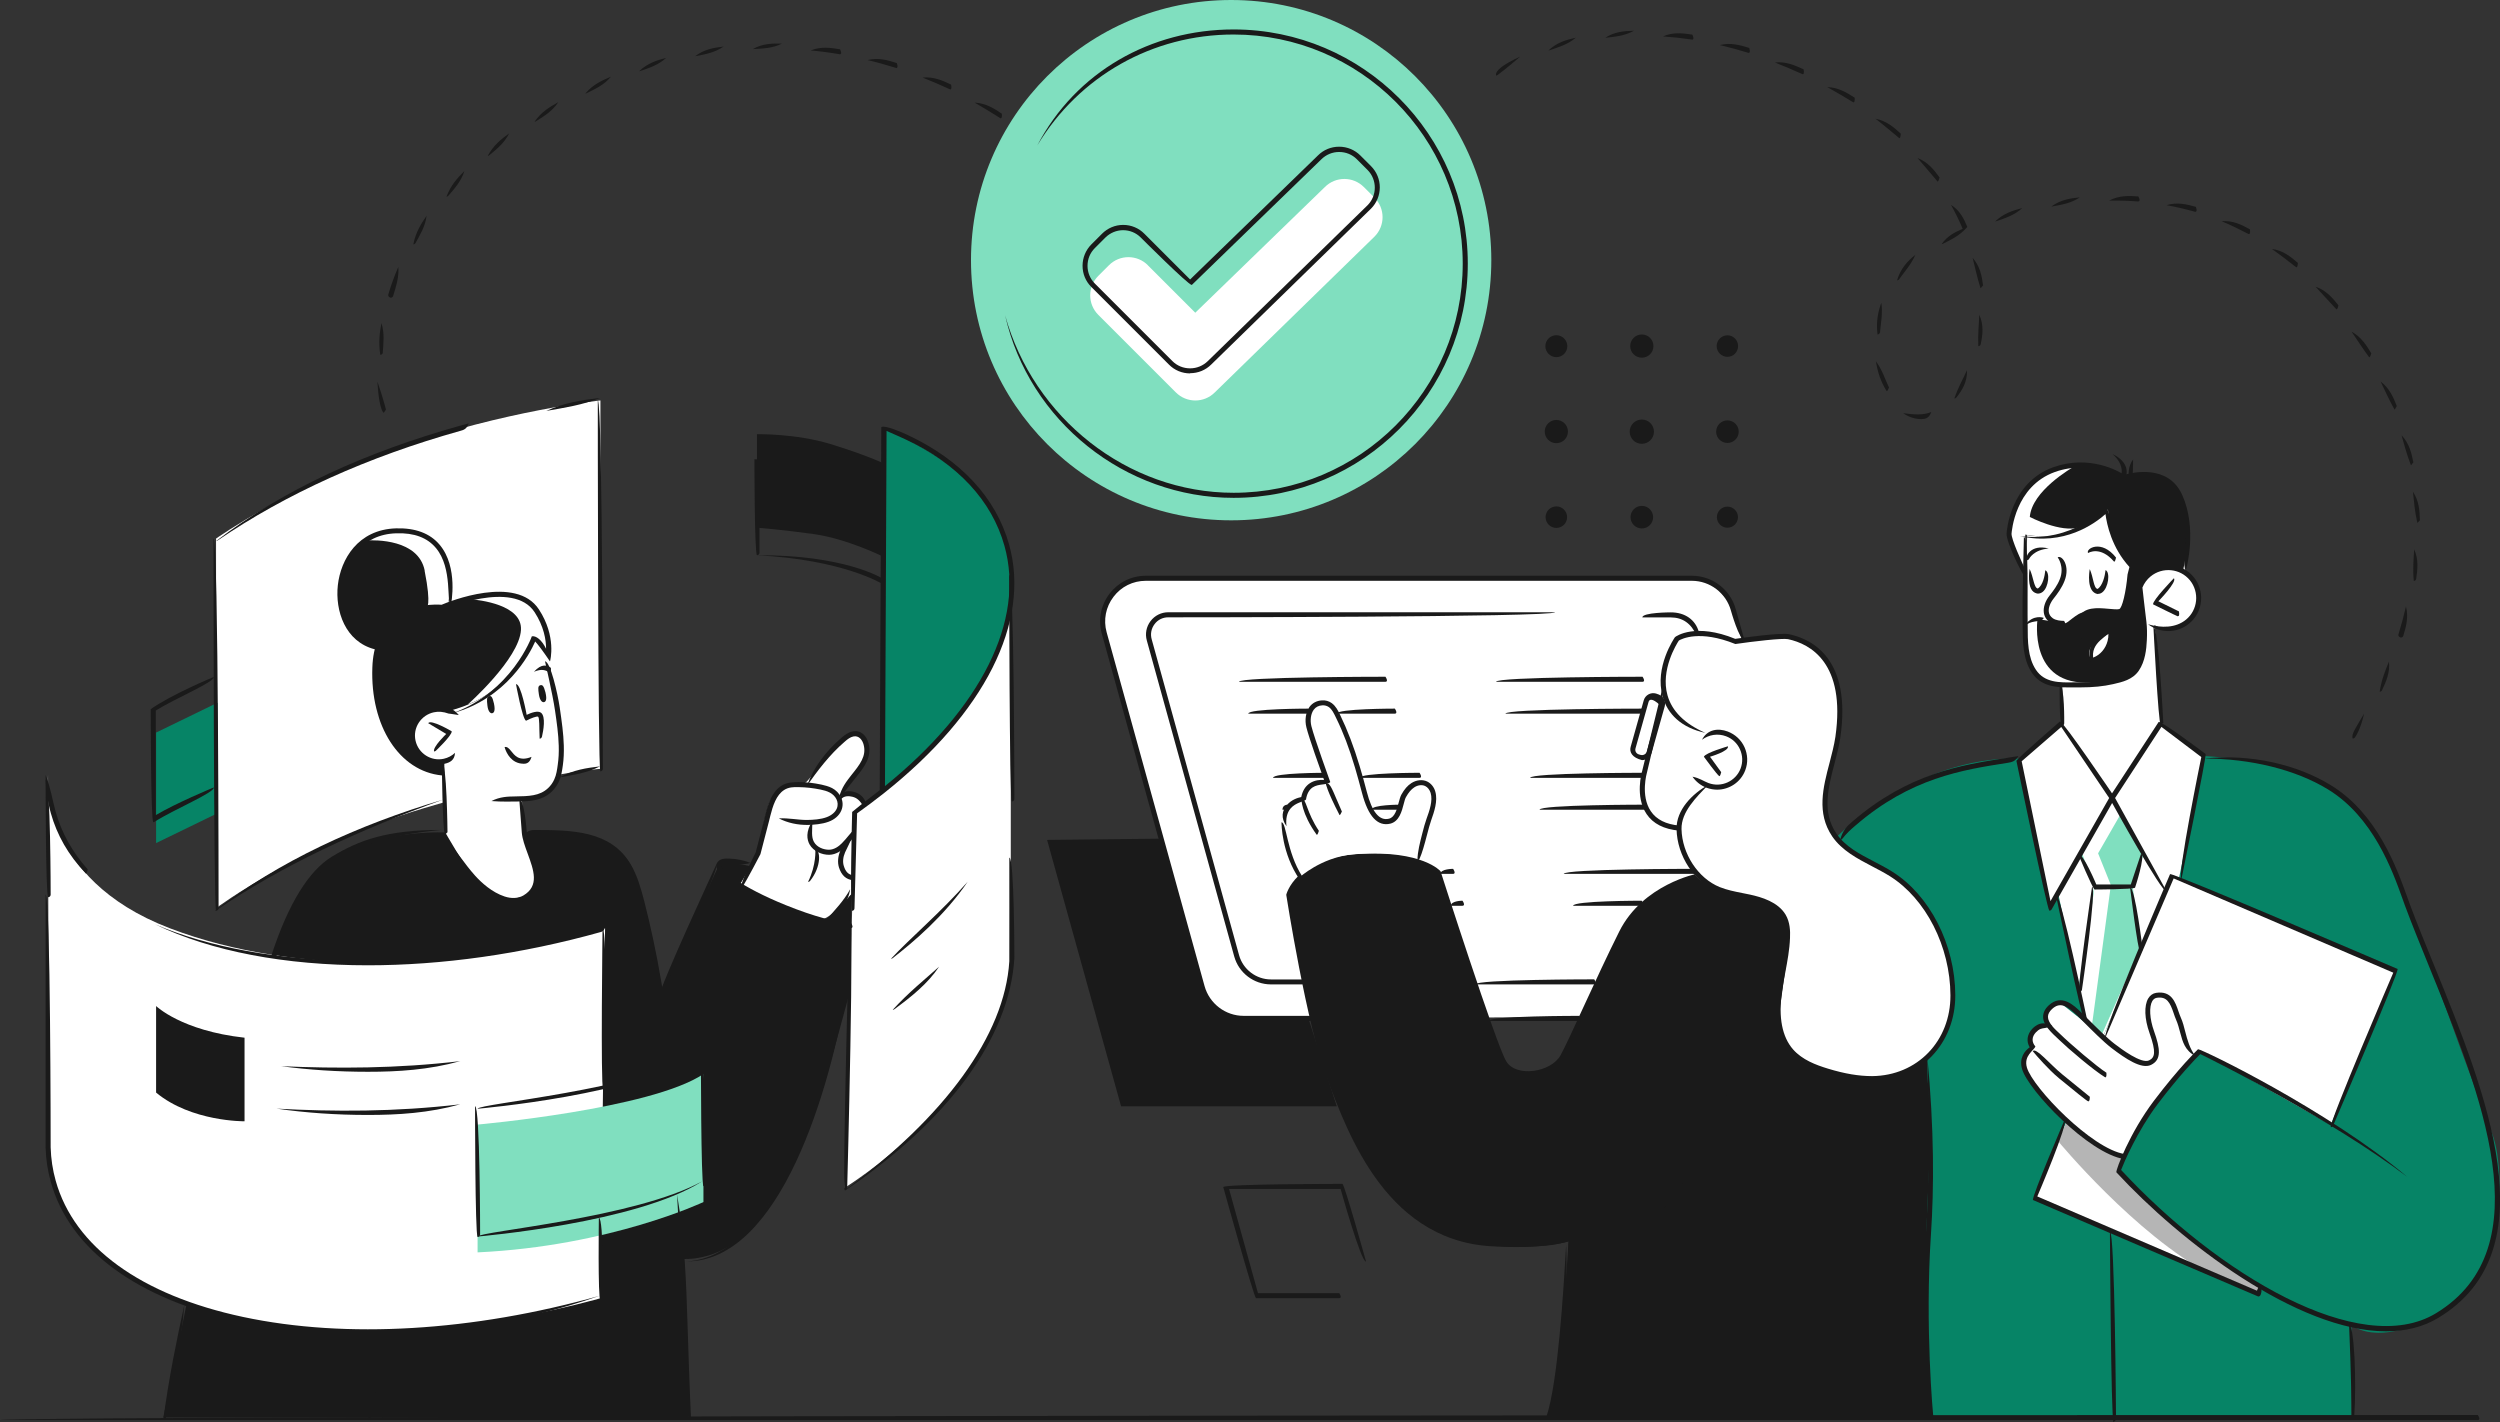 <?xml version="1.0" encoding="UTF-8"?>
<svg xmlns="http://www.w3.org/2000/svg" id="Layer_2" data-name="Layer 2" viewBox="0 0 236.87 134.76">
  <rect x="0" y="0" width="236.87" height="134.76" fill="#333333" stroke="none"/>
  <defs>
    <style>
      .cls-1 {
        fill: #b5b5b5;
      }

      .cls-2 {
        fill: #80dfbf;
      }

      .cls-3 {
        fill: #fff;
      }

      .cls-4 {
        fill: #068466;
      }

      .cls-5 {
        fill: #1a1a1a;
      }
    </style>
  </defs>
  <g id="_Layer_" data-name="&amp;lt;Layer&amp;gt;">
    <g>
      <path class="cls-3" d="M207.27,51.38s-.74,2.69.1,3.13c0,0,1.05,1.23.96,2.05-.09.82-.11,1.95-1.05,2.33-.95.38-2,1-3.16.33l.27,2.26.49,7.15,4.56,3.47-2.13,11.38-2.56,9.59s-3.33,4.35-3.47,4.51c-.14.15-3.78,2.08-3.78,2.08,0,0-6.57-7.39-6.84-7.82-.27-.42-2.16-5.93-2.16-6.12s2.8-13.68,2.8-13.68l3.17-2.73s.82-.54.93-1.17c.11-.62,0-3.26,0-3.26,0,0-1.63.09-2.59-1.09-.97-1.18-.95-4.53-.95-4.53l.21-8.59,3.05-.03,2.16-.72,1.69-1.06.5-.43,1.34-.81,3.72.81,2.77,2.94Z"></path>
      <g>
        <path class="cls-5" d="M195.57,64.9s5.58.26,6.79-1.12c1.21-1.38.87-4.74.66-5.61-.2-.87-.24-2.66-.24-2.66,0,0,1.46-2.76,4.07-1.53,0,0,.77-2.93.2-5.38-.57-2.45-2.33-4.33-5.64-3.27-.24-.1-2.34-1.39-5.22-1.19-2.88.2-5.86,3.55-5.84,6.57,0,0,1.44,3.6,1.42,3.51-.02-.09.11-3.56.11-3.56,0,0,1.82.43,3.68-.1,1.86-.53,4.16-2.35,4.16-2.35,0,0,.24,3.9,2.33,5.45,0,0-.23.72-.25.87-.02.15-.14,3.13-.85,3.38-.71.24-3.02-.31-4,.27-.97.58-1.12,1.07-1.79.89-.67-.18-1.29-.32-2.02-.38-.73-.06-1.3.41-1.3.41,0,0-.56,6.11,3.7,5.83Z"></path>
        <path class="cls-4" d="M173.98,79.34s7.44-7.69,17.31-7.47l2.88,14.18.83-1.46,2.48,11.9,1.76,1.76,6.58-15.33.64.27,2.37-11.56s5.77.26,9.88,1.94c4.11,1.67,6.87,4.65,9.98,13.46,3.11,8.8,6.36,17.55,7.5,20.57,1.14,3.02,1.33,13.34-4.88,16.79-6.22,3.45-8.51,1.12-8.51,1.12v8.81h-39.86l-8.97-54.97Z"></path>
        <path class="cls-3" d="M20.47,51.03v35.02s7.93-5.96,19.68-9.47c11.74-3.51,16.74-3.73,16.74-3.73v-34.91s-9.02.95-19.16,4.5c-10.14,3.54-17.26,8.59-17.26,8.59Z"></path>
        <path class="cls-5" d="M80.63,87.68s-7.97-.87-12.6-5.54l-5.46,11.78s-1.63-7.69-2.05-9.55c-.42-1.87-.48-5.56-10.63-5.5h-8.01s-9.55-.36-12.81,5.01c-3.25,5.37-3.39,8.09-3.39,8.09l-7.99,31.53-2.22,10.81h49.76l-.54-15.03s4.07.39,7.11-3.72c3.03-4.11,5.09-9.04,5.97-11.82.87-2.77,2.77-9.83,2.77-9.83l.09-6.24Z"></path>
        <polygon class="cls-3" points="165.03 60.64 164 57.19 162.36 55.36 160.74 54.82 108.1 54.82 106.68 55.25 104.94 56.99 104.39 58.6 104.81 60.64 113.83 93.24 114.51 94.77 115.66 95.86 116.91 96.49 149.77 96.37 170.77 84.04 165.03 60.64"></polygon>
        <path class="cls-3" d="M160.74,59.83l-.96-1.17-1.32-.4h-47.95s-1.24.65-1.24.65l-.46,1.42,8.53,30.74.87,1.16,1.72.81h32.06s16.6-12.3,16.6-12.44-7.86-20.77-7.86-20.77Z"></path>
        <path class="cls-5" d="M160.8,82.78s-5.14,1-7.38,5.48c-2.24,4.48-4.68,10.12-5.56,11.72-.88,1.61-4.2,2.15-5.15.57-.96-1.58-6.22-18-6.22-18,0,0-1.7-2-7.75-1.64-6.06.36-6.87,3.87-6.87,3.87,0,0,1.94,12.49,3.89,17.49,1.95,5,5.66,15.87,16.5,15.84,0,0,4.65.22,6.36-.54,0,0-.86,14.14-1.86,16.73h36.19s-.46-12.55-.44-16.36c.02-3.81.59-10.38.23-14.33-.35-3.94,0-7.14,0-7.14l-15.54-15.3-6.39,1.59Z"></path>
        <g>
          <path class="cls-5" d="M147.46,33.84c.58,0,1.04-.47,1.04-1.04s-.47-1.04-1.04-1.04-1.04.47-1.04,1.04.47,1.04,1.04,1.04Z"></path>
          <path class="cls-5" d="M155.56,33.89c.61,0,1.1-.49,1.1-1.1s-.49-1.1-1.1-1.1-1.1.49-1.1,1.1.49,1.1,1.1,1.1Z"></path>
          <path class="cls-5" d="M163.67,33.81c.56,0,1.01-.45,1.01-1.02s-.45-1.02-1.01-1.02-1.02.46-1.02,1.02.46,1.02,1.02,1.02Z"></path>
          <path class="cls-5" d="M147.46,41.99c.61,0,1.1-.49,1.1-1.1s-.49-1.1-1.1-1.1-1.1.49-1.1,1.1.49,1.1,1.1,1.1Z"></path>
          <path class="cls-5" d="M155.56,42.05c.64,0,1.15-.52,1.15-1.15s-.51-1.15-1.15-1.15-1.15.51-1.15,1.15.51,1.15,1.15,1.15Z"></path>
          <path class="cls-5" d="M163.67,41.97c.59,0,1.07-.48,1.07-1.07s-.48-1.07-1.07-1.07-1.07.48-1.07,1.07.48,1.07,1.07,1.07Z"></path>
          <circle class="cls-5" cx="147.46" cy="49" r="1.02"></circle>
          <circle class="cls-5" cx="155.56" cy="49" r="1.07"></circle>
          <path class="cls-5" d="M163.67,50c.55,0,1-.45,1-1s-.45-1-1-1-1,.45-1,1,.45,1,1,1Z"></path>
        </g>
        <path class="cls-3" d="M134.35,81.13l1.17-3.88s.95-2.56-.38-2.99c-1.33-.43-2.13,1.06-2.38,1.85-.25.8-.56,2.13-2.18,1.45,0,0-.89-.63-1.54-3.38-.65-2.75-2.22-6.25-2.22-6.25,0,0-.65-1.76-1.92-1.29-1.27.47-.97,2.01-.59,3.18.39,1.16,1.38,4.35,1.38,4.35,0,0-2.05-.18-2.17,1.54,0,0-1.75.54-1.85,1.83-.1,1.29.48,3.62.83,4.34.35.72.65,1.23.65,1.23,0,0,1.98-1.81,4.88-2.15,2.9-.34,6.32.15,6.32.15Z"></path>
        <path class="cls-3" d="M42.16,78.85l-.08-6.73s-2.08.66-3.01-1.94c-.93-2.6,3.44-3.07,3.88-2.85,0,0,2.76-1.3,3.9-1.99,2.12-1.31,3.77-4.97,3.77-4.97l1.29,1.83,1.14,6.73s.39,4.47-.63,5.54c-1.02,1.07-2.35,1.31-2.98,1.23l.24,3.15s.8,2.58.92,3.02c.12.44.72,2.54-1.18,3.12-1.9.57-3.49-.6-4.44-1.73-.94-1.13-2.81-4.42-2.81-4.42Z"></path>
        <path class="cls-3" d="M70.15,83.71l1.61-2.73s.93-4.9,1.32-5.27c.39-.36.82-1.42,2.93-1.37,0,0,.4-.23.45-.31.05-.08,3.82-4.32,3.82-4.32,0,0,.84-.33,1.49.2.65.53.47,1.58.14,2.16-.34.59-2.25,3.13-2.25,3.13,0,0,1.94.02,2.14.89l-.8.84-.25,7.69s-1.89,2.3-2.83,2.47c0,0-6.1-1.76-7.76-3.39Z"></path>
        <path class="cls-5" d="M51.76,62.16s.7-2.43-1.26-4.74c-1.96-2.31-8.11-.08-8.11-.08,0,0,.88-2.7-.42-4.84-1.29-2.14-4.11-2.96-6.64-1.69-2.54,1.27-3.48,4.55-2.98,6.8.5,2.25,2.05,3.61,3.48,3.67,0,0-.7,2.77.12,5.98.83,3.21,2.85,5.74,6.15,5.97v-1.11s-2.49.37-2.88-1.74c-.39-2.12,1.29-3.03,1.77-3.12.48-.09,1.63.08,1.63.08,0,0,1.53-.38,2.92-1.15,1.39-.77,2.93-2.3,3.33-2.84.4-.53,1.79-2.86,1.79-2.86,0,0,.98,1.03,1.11,1.67Z"></path>
        <path class="cls-3" d="M157.72,65.72s-.39-3.71,1.19-5.21c0,0,2.94-.95,5.49.27,0,0,3.63-.62,4.93-.47,1.3.15,4.33,2.09,4.73,4.61.41,2.52.23,4.7-.18,6.31-.41,1.61-1.16,4.13-.89,5.69.27,1.56,1.33,3.51,3.73,4.54,2.4,1.04,4.59,2.8,5.48,4.17.89,1.37,2.69,4.67,2.86,7.18.17,2.51-.76,6.55-3.02,7.89-2.26,1.33-5.38,2.23-9.02.76-3.64-1.48-4.38-3.35-4.46-4.58-.08-1.22,1.09-7.3.88-8.63-.21-1.33-1.51-2.99-3.67-3.25-2.16-.26-5.46-1.02-6.06-3.88-.6-2.85-.82-4.36-.82-4.36l-1.18-11.03Z"></path>
        <path class="cls-3" d="M161.43,69.63s1.16-.5,2.36-.03c1.2.47,1.8,2.23,1.35,3.29-.45,1.06-1.63,1.94-3.17,1.58,0,0-2.72,1.82-2.87,3.79-.15.2-2.46.02-3.05-1.51-.59-1.53-.58-2.54-.43-3.29.16-.76.25-1.71.25-1.71l-.88-.18-.35-.63,1.39-4.63.47-.45.84.41.24-.38s1.75,3.39,3.84,3.74Z"></path>
        <path class="cls-3" d="M80.99,76.93l-.96,35.61s13.73-8.37,15.74-20.43v-34.46s1.05-4.78-1.98-9.61c-3.03-4.83-10.03-7.57-10.03-7.57l-.15,34.38-2.61,2.08Z"></path>
        <path class="cls-3" d="M57.33,87.94l-.45,35.07s-13.48,3.89-24.71,3.12c-11.24-.76-18.89-3.57-23.05-7.64-4.15-4.07-4.49-8.72-4.49-8.72l-.08-36.34s-.92,9.75,11.54,14.52c12.46,4.77,26.42,2.94,27.7,2.81,2.44-.25,13.54-2.81,13.54-2.81Z"></path>
        <path class="cls-2" d="M45.25,106.55s16.44-1.46,21.4-4.79v12.13s-8.82,4.18-21.4,4.77v-12.11Z"></path>
        <path class="cls-5" d="M70.15,83.71l.96-1.63s-2.73-.69-2.98-.16c-.26.53,2.02,1.78,2.02,1.78Z"></path>
        <path class="cls-5" d="M80.63,84.77s-1.77,2.18-2.5,2.33c0,0,1.75.5,2.5.47v-2.81Z"></path>
        <path class="cls-3" d="M220.84,106.56l6.13-14.57-21.14-9.07-13.11,30.53,20.95,9.14.58-.66s-7.74-4.67-9.56-6.97c-1.81-2.3-4-4.02-4-4.02,0,0,1.16-3.32,3.78-6.65,2.63-3.33,4.08-4.68,4.08-4.68l12.28,6.95Z"></path>
        <path class="cls-2" d="M203.08,81.11c-.11.08-1.02,2.77-1.02,2.77l.7,5.98-3.66,8.27-1.62-1.65-.57-2.75,1.49-9.61-1.38-3.26,2.97-5.26,3.08,5.51Z"></path>
        <path class="cls-5" d="M198.05,62.62s-.1-1.3.64-1.92c.74-.62,1.3-.73,1.3-.73,0,0-.28-.68-.86-.64-.59.04-.53,1.07-1.3,1.27-.77.2-1.28-.36-1.86-.02-.57.35-.79.42-.51.89.27.47.82,1.15,1.62,1.21.8.06.98-.06.98-.06Z"></path>
        <circle class="cls-2" cx="116.65" cy="24.65" r="24.65"></circle>
        <path class="cls-3" d="M108.76,25.13c-1.02-1.02-2.67-1.02-3.69,0l-1.01,1.01c-1.02,1.02-1.02,2.67,0,3.69l7.35,7.35c1.02,1.02,2.67,1.02,3.69,0l15.13-14.76c1.02-1.02,1.02-2.67,0-3.69l-1.01-1.01c-1.02-1.02-2.67-1.02-3.69,0l-12.28,11.91-4.5-4.5Z"></path>
        <polygon class="cls-4" points="20.61 66.58 20.61 77.05 14.79 79.88 14.79 69.41 20.61 66.58"></polygon>
        <path class="cls-5" d="M83.63,43.86v8.86s-3.35-1.66-6.48-2.11c-3.13-.44-5.43-.61-5.43-.61v-8.86s3.64-.08,6.96.93c3.32,1.02,4.95,1.79,4.95,1.79Z"></path>
        <path class="cls-4" d="M83.76,40.47l-.15,34.38s5.34-3.72,8-7.95c2.66-4.23,4.01-7.98,4.16-9.25.15-1.27.51-6.08-1.56-8.89-2.07-2.82-2.94-4.61-10.45-8.29Z"></path>
        <path class="cls-5" d="M164.19,102.21s-3.6,13.78-15.69,19.59l.12-4.21s5.32-1.76,8.68-4.76c4.93-4.39,6.9-10.61,6.9-10.61Z"></path>
        <path class="cls-1" d="M199.6,102.97s-1.29.22-2.59.47l-2.01,4.68s7.31,8.86,14.44,12.63l4.23,1.84.58-.66s-7.74-4.67-9.56-6.97c-1.81-2.3-4-4.02-4-4.02,0,0,.65-1.86,2.07-4.18l-3.16-3.78Z"></path>
        <path class="cls-3" d="M207.83,100.19s-.87-2.03-1.12-2.82c-.24-.79-.76-3.14-1.87-3.02-1.12.12-1.54,1.21-1.24,2.33.3,1.12,1.27,3.69.15,3.93-1.12.24-2.9-.92-4.15-2.03-1.26-1.11-4.4-3.57-4.4-3.57,0,0-1,.38-1.24.92-.24.54.2,1.28.2,1.28,0,0-.82-.26-1.26.29-.45.55-.63,1.49-.34,1.82,0,0-1.5,1.06-.53,2.4.97,1.34,2.36,3.19,4.11,4.64,1.75,1.45,2.97,2.71,5.13,3.23,0,0,1.83-3.59,2.76-4.89.94-1.3,3.81-4.5,3.81-4.5Z"></path>
        <polygon class="cls-5" points="110.02 79.46 113.83 93.24 114.51 94.77 116.13 96.1 116.91 96.49 123.96 96.46 126.66 104.82 106.22 104.82 99.21 79.58 110.02 79.46"></polygon>
        <path class="cls-3" d="M40.23,54.07c.68,3.4.18,3.54.18,3.54h1.41l.58-.3c.09-.31.78-2.81-.43-4.81-1.29-2.14-4.11-2.96-6.64-1.69-.23.12-.45.25-.65.4.9-.06,4.96-.12,5.56,2.85Z"></path>
        <path class="cls-3" d="M44.42,56.76c1.05.08,5.08.54,4.94,2.93-.16,2.74-5.04,7.06-5.05,7.07.39-.16.81-.35,1.21-.57,1.39-.77,2.93-2.3,3.33-2.84.4-.53,1.79-2.86,1.79-2.86,0,0,.98,1.03,1.11,1.67,0,0,.7-2.43-1.26-4.74-1.23-1.45-4.1-1.11-6.08-.66Z"></path>
        <path class="cls-3" d="M199.99,59.97s-2.82,1.04-1.83,2.55c0,0,.8-.14,1.34-.8.54-.67.49-1.75.49-1.75Z"></path>
        <path class="cls-3" d="M191.89,50.65s1.82.43,3.68-.1c.46-.13.95-.35,1.43-.59-1.73.56-4.68-.98-4.68-.98.2-2.46,3.88-4.6,4.36-4.87-.16,0-.32,0-.48.02-2.88.2-5.86,3.55-5.84,6.57,0,0,1.44,3.6,1.42,3.51-.02-.09.11-3.56.11-3.56Z"></path>
        <path class="cls-3" d="M198.16,64.66c-6.04.39-5.11-5.99-5.11-5.99,0,0-.27.04-.64.11-.33.12-.54.3-.54.3,0,0-.56,6.11,3.7,5.83,0,0,2.28.1,4.25-.18-.21-.09-.72-.12-1.65-.06Z"></path>
        <polygon class="cls-3" points="200.89 77.2 198.79 80.85 200 83.86 198.2 97.2 197.74 96.78 197.02 93.74 198.46 84.04 197.27 80.85 200.12 75.6 200.89 77.2"></polygon>
        <path class="cls-5" d="M151.51,116.63s-1.67-6-8.02-5.71c-6.35.29-8.21,5.01-8.21,5.01,0,0,2.97,2.23,8.32,2.23,5.35,0,7.9-1.53,7.9-1.53Z"></path>
        <g>
          <path class="cls-5" d="M70.15,84.16c.23-1.07,1.44-3.36,1.45-3.39l.8-3.1c.03-.15.07-.31.11-.46.26-1.04.62-2.19,1.54-2.77.51-.32,1.07-.33,1.63-.34.72,0,1.44.09,2.15.24.31.07.68.16,1.01.33.71.37,1.25,1.24.87,2.13-.2.47-.63.85-1.21,1.06-.65.24-1.4.28-1.91.3-1,.02-1.97-.19-2.8-.62.94-.05,1.78.15,2.66.15.61-.01,1.31-.05,1.89-.27.45-.17.79-.46.94-.8.27-.63-.13-1.25-.65-1.52-.28-.15-.59-.23-.89-.29-.68-.14-1.37-.22-2.05-.23-.53-.02-.98.01-1.38.26-.77.48-1.09,1.53-1.33,2.48-.04.15-.07.3-.11.45l-.82,3.16c-.07.15-1.25,2.38-1.69,3.1-.05.07-.12.12-.2.12Z"></path>
          <path class="cls-5" d="M80.82,83.4c-.67-.07-1.09-.47-1.33-1.21-.15-.49-.1-1.06.14-1.62.27-.63.63-1.11,1.09-1.63-.07.81-.4,1.25-.65,1.82-.2.46-.24.92-.12,1.29.17.56.45.83.89.88.2.39.09.48-.03.48Z"></path>
          <path class="cls-5" d="M79.49,75.58c.25-.97.71-1.54,1.16-2.12.82-1.02,1.46-1.82,1.18-2.89-.11-.44-.44-.91-.98-.79-.28.06-.53.24-.81.49-1.44,1.23-2.61,2.8-3.57,4.16.58-1.67,1.78-3.26,3.26-4.53.29-.25.62-.5,1.02-.59.82-.2,1.37.43,1.55,1.13.33,1.3-.44,2.27-1.13,3.13-.6.75-1.05,1.32-1.49,1.9-.05.06-.12.09-.19.09Z"></path>
          <path class="cls-5" d="M81.84,76.45c-.37-.6-.63-.85-1.08-.96-.29-.07-.82-.13-1.11.28-.06-.75.53-.92,1.22-.75.61.15,1.01.51,1.19,1.11-.18.31-.2.31-.23.31Z"></path>
          <path class="cls-5" d="M78.54,80.99c-.65,0-1.46-.31-1.84-.99-.24-.44-.39-1.18.28-2.24-.03.94-.12,1.54.14,2.01.29.52.92.74,1.42.74.51,0,.94-.33,1.22-.61.25-.25.43-.47.62-.7.12-.14.24-.29.39-.46.22.48.1.62-.02.76-.2.24-.39.47-.65.74-.34.34-.88.74-1.53.75h-.02Z"></path>
          <path class="cls-5" d="M76.56,83.56c.81-1.64.69-3.05.69-3.07.48.02.62,1.57-.5,2.98-.05.06-.12.09-.19.09Z"></path>
        </g>
        <path class="cls-5" d="M226.07,126.14c-8.38,0-19.48-8.48-25.55-15.07-.04-.28,1.29-3.77,3.55-6.76,2.38-3.15,4.17-4.88,4.19-4.9.39.01,12.28,5.75,19.83,12.1-7.35-5.56-18.22-10.95-19.62-11.64-.43.43-2.01,2.06-4.02,4.72-1.97,2.61-3.22,5.59-3.48,6.26,9.13,9.85,22.64,17.94,29.83,13.58,10.22-6.2,4.2-20.95-.63-32.81-.84-2.07-1.64-4.02-2.31-5.83-.07-.19-.15-.41-.23-.64-.97-2.71-2.79-7.76-7.08-10.37-3.03-1.85-7.3-2.91-11.71-2.91,4.5-.48,8.86.61,11.96,2.5,4.44,2.7,6.28,7.85,7.28,10.62.08.23.16.44.23.64.67,1.81,1.47,3.76,2.31,5.82,4.9,12.02,11,26.99.43,33.4-1.48.9-3.16,1.29-4.98,1.29Z"></path>
        <g>
          <path class="cls-5" d="M201.26,109.82c-3.36-.52-9.08-6.5-9.67-8.52-.31-1.05.25-1.74.72-2.07-.34-.56-.25-1.23.24-1.75.19-.2.4-.35.62-.44.38-.15.81-.1,1.28.17-.57.23-.86.18-1.11.28-.15.06-.3.17-.44.32-.4.42-.42.92-.05,1.34-.13.39-1.14.86-.8,2.01.56,1.89,6.14,7.7,9.25,8.18.18.39.08.48-.04.48Z"></path>
          <path class="cls-5" d="M199.47,102.08c-1.06-.63-3.59-2.79-4.32-3.51-.83-.77-1.57-1.45-1.57-2.23,0-.39.18-.76.54-1.09,1.21-1.12,2.37-.01,3.05.65.14.13.34.34.59.58.76.76,1.9,1.9,2.6,2.43.62.47,2.52,1.91,3.26,1.56.54-.26.7-.75.04-2.6-.48-1.34-.52-2.59-.12-3.27.18-.3.44-.48.75-.53,1.45-.22,1.82.88,2.12,1.77.07.2.14.4.22.58.19.42.3.87.42,1.34.2.77.41,1.57.95,2.29-.98-.51-1.2-1.35-1.42-2.17-.12-.45-.23-.88-.4-1.26-.08-.19-.16-.4-.23-.62-.34-1.01-.65-1.61-1.6-1.46-.18.03-.31.13-.42.3-.32.54-.26,1.69.16,2.86.59,1.66.73,2.71-.29,3.2-.9.43-2.4-.58-3.75-1.61-.72-.55-1.88-1.71-2.64-2.47-.24-.24-.44-.44-.58-.58-1-.97-1.65-1.33-2.4-.64-.26.24-.39.49-.39.74,0,.57.65,1.17,1.12,1.6,1,.98,3.52,3.13,4.42,3.7.03.4-.05.44-.13.44Z"></path>
          <path class="cls-5" d="M197.85,104.35c-.15-.05-1.39-1.06-2.78-2.2-.98-.81-2.11-2.12-2.47-2.55.27-.42,1.65,1.26,2.78,2.18,1.39,1.14,2.63,2.14,2.63,2.14-.01.39-.08.43-.15.43Z"></path>
        </g>
        <path class="cls-5" d="M80.63,87.92c-1.32,0-3.64-.63-6.36-1.72-2.42-.97-6.86-3.14-6.37-4.36.21-.53.84-.5,1.21-.49.75.03,1.41.17,2,.41-.72.22-1.32.09-1.98.07-.38-.02-.7,0-.78.19-.15.37,1.87,2.03,6.1,3.74,2.62,1.06,4.93,1.69,6.18,1.69.24.37.13.48,0,.48Z"></path>
        <g>
          <path class="cls-5" d="M134.3,81.5c.01-.82.25-1.71.45-2.5.14-.55.28-1.07.41-1.42.28-.77.61-1.71.39-2.45-.09-.29-.28-.54-.51-.65-.3-.15-.71-.1-1.04.12-.29.19-.54.48-.79.93-.08.13-.14.38-.21.64-.18.7-.43,1.66-1.27,1.87-1.21.29-2.1-.69-2.68-2.9-.24-.91-.46-1.71-.67-2.42-.55-1.84-1.11-3.32-1.77-4.66-.24-.5-.4-.84-.7-1.06-.17-.12-.4-.19-.63-.17-.35.02-.62.16-.81.42-.27.37-.36.98-.22,1.55.29,1.17,1.78,5.26,1.79,5.3-.29.31-1.09.12-1.68.51-.33.23-.54.61-.62,1.15-.23.21-.98.27-1.46.84-.34.4-.47.97-.39,1.68-.57-.8-.4-1.49.03-1.99.45-.54,1.07-.71,1.37-.77.12-.58.38-1.02.8-1.3.46-.31,1-.35,1.36-.32-.38-1.05-1.42-3.97-1.67-4.97-.18-.71-.06-1.46.29-1.95.27-.37.68-.59,1.17-.62.34-.03.68.07.94.26.39.29.59.7.78,1.09.73,1.51,1.3,3.01,1.86,4.87.22.72.44,1.52.68,2.44.49,1.91,1.19,2.78,2.1,2.55.56-.13.76-.9.92-1.52.08-.3.15-.56.25-.75.29-.52.59-.87.95-1.1.48-.31,1.06-.37,1.51-.15.36.18.64.52.76.95.26.89-.12,1.95-.39,2.72-.13.36-.26.87-.4,1.4-.22.85-.46,1.72-.7,2.24-.04.09-.13.14-.22.14Z"></path>
          <path class="cls-5" d="M124.76,79.1c-1.47-2.03-1.46-3.41-1.46-3.47.48.02.47,1.31,1.66,3.09-.11.36-.15.37-.2.37Z"></path>
          <path class="cls-5" d="M126.92,77.23c-1.21-2.34-1.31-2.99-1.31-3.02.48-.05.6.6,1.53,2.68-.15.33-.19.34-.22.34Z"></path>
          <path class="cls-5" d="M123.16,83.37c-1.74-2.52-1.74-5.34-1.74-5.46.48.03.48,2.8,1.94,5.09-.11.36-.16.37-.2.37Z"></path>
        </g>
        <g>
          <path class="cls-5" d="M197.51,62.92c-.5,0-.99-.14-1.42-.4-.52-.32-.86-.78-.9-1.19-.03-.36.1-.67.36-.87.33-.25.83-.28,1.3-.09.6.24.67.22.82.16.15-.06.22-.09.5-.67.21-.46.6-.77,1.01-.82.33-.03.63.1.86.39.24.3.28.84.12,1.42-.24.87-.85,1.58-1.62,1.88-.34.13-.68.2-1.03.2ZM196.24,60.73c-.16,0-.3.04-.41.12-.13.1-.19.25-.17.44.02.21.24.56.68.83.29.18,1.05.55,2.02.17.64-.25,1.14-.83,1.33-1.56.13-.49.08-.85-.04-1-.12-.15-.24-.22-.43-.21-.24.03-.49.24-.63.55-.32.69-.46.8-.75.91-.29.12-.46.13-1.17-.16-.14-.06-.29-.09-.43-.09Z"></path>
          <path class="cls-5" d="M198.13,62.85c-.68-1.96.91-2.88,1.81-3.11.03.49-2.02,1.05-1.57,2.81-.19.3-.21.3-.23.3Z"></path>
        </g>
        <path class="cls-5" d="M193.11,56.25c-.42-.05-.81-.32-.86-1.31-.03-.52.04-1.02.05-1.04.37.76.4,1.81.78,1.86.48-.3.66-1.21.71-1.73.46.2.32,1.6-.25,2.05-.13.1-.28.16-.43.16Z"></path>
        <path class="cls-5" d="M198.77,56.29c-1.12-.18-.81-2.14-.77-2.37.35.77.36,1.82.74,1.88.48-.29.7-1.24.76-1.79.46.22.27,1.68-.32,2.12-.13.1-.27.14-.41.14Z"></path>
        <path class="cls-5" d="M47.99,75.95c-.45,0-.94-.01-1.43-.05.81-.42,1.58-.43,2.22-.44,1.33-.02,2.35-.04,3.14-.78.25-.23.46-.52.6-.84.2-.43.27-.95.33-1.41.08-.55.11-1.13.09-1.78-.03-1.1-.19-2.22-.35-3.31-.23-1.59-.95-4.65-.95-4.68.5.02,1.19,3,1.39,4.35.2,1.37.36,2.5.39,3.63.02.68-.01,1.29-.09,1.86-.07.49-.14,1.04-.37,1.54-.17.37-.41.71-.71.99-.92.86-2.08.89-3.21.91-.5.01-.77.01-1.05.01Z"></path>
        <path class="cls-5" d="M46.33,65.96c.19-.05.32.01.47.69.16.75-.02.91-.19.93-.17.01-.37-.2-.43-.74-.06-.54-.08-.8.16-.87Z"></path>
        <path class="cls-5" d="M51.19,64.93c.18-.06.32,0,.49.67.18.75,0,.91-.16.93-.17.02-.38-.19-.46-.73-.08-.54-.11-.8.13-.88Z"></path>
        <path class="cls-5" d="M52.07,63.71c-.4-.22-.73-.37-1.48-.06.74-.81,1.23-.63,1.61-.37.02.4-.05.44-.13.44Z"></path>
        <path class="cls-5" d="M41.57,72.41c-1.26,0-2.39-.87-2.67-2.15-.15-.71-.02-1.44.37-2.06.39-.61,1.01-1.04,1.72-1.19.52-.11,1.06-.07,1.56.12.15.01.5.11.92.62-.72-.12-.97-.14-.97-.14-.5-.18-.96-.22-1.4-.12-.59.13-1.09.48-1.42.98-.33.51-.44,1.11-.31,1.7.27,1.22,1.48,1.99,2.68,1.72.4-.09.77-.28,1.06-.56-.03.69-.48.92-.96,1.03-.19.04-.39.06-.58.06Z"></path>
        <path class="cls-5" d="M41.13,71.2c-.16-.41,1.15-1.66,1.15-1.66l-1.71-1.02c.24-.41,2.23.77,2.23.77.04.38-1.5,1.84-1.5,1.84-.05.04-.11.07-.16.07Z"></path>
        <path class="cls-5" d="M48.64,85.56c-.32,0-.65-.05-.98-.16-1.29-.43-2.35-1.39-3.01-2.13-1.01-1.11-1.88-2.48-2.59-4.07,1.13,1.34,1.97,2.67,2.94,3.75.62.69,1.62,1.6,2.81,1.99.66.22,1.3.18,1.77-.09,1.55-.91.99-2.4.41-3.99-.26-.7-.5-1.37-.55-1.97,0,0-.01-.12-.24-3.16.48-.03.71,3.05.71,3.12.04.54.27,1.17.52,1.84.57,1.54,1.27,3.46-.61,4.57-.34.2-.75.3-1.18.3Z"></path>
        <path class="cls-5" d="M42.16,79.09c-.24-.24-.3-6.97-.3-6.97.48,0,.54,6.73.54,6.73-.24.24-.24.24-.24.24Z"></path>
        <path class="cls-5" d="M65.23,134.55c-.37-3.14-.46-6.04-.56-8.84-.13-4.07-.26-8.27-.52-12.53.74,4.24.87,8.44,1,12.51.09,2.8.18,5.7.32,8.61-.23.25-.24.25-.24.25Z"></path>
        <path class="cls-5" d="M63.51,101.61c-.8-6.03-1.68-11.24-2.94-16.12-.31-1.19-.63-2.34-1.22-3.36-1.74-2.99-5.38-3.01-8.59-3.02-.37,0-.74,0-1.09,0,.36-.47.72-.47,1.09-.47,3.34.01,7.12.03,9,3.26.63,1.07.96,2.26,1.28,3.48,1.26,4.91,2.15,10.13,2.71,15.98-.22.26-.23.26-.24.26Z"></path>
        <path class="cls-5" d="M51.13,69.98c-.05-1.1,0-1.97-.15-2.08-.13-.05-.66.14-1.14.39-.35-.17-.95-3.46-.95-3.46.47-.09,1.01,2.9,1.01,2.9.46-.22,1.07-.42,1.36-.2.47.37.22,1.71.09,2.27-.03.11-.12.19-.23.19Z"></path>
        <path class="cls-5" d="M25.99,90.71c-.2-.05-.27-.19-.23-.32,1.58-4.79,3.5-7.89,5.68-9.22,2.58-1.57,5.22-2.54,10.42-2.54-5.09.48-7.67,1.43-10.17,2.95-2.09,1.27-3.93,4.29-5.48,8.96-.03.1-.13.16-.23.16Z"></path>
        <path class="cls-5" d="M15.47,134.55c.52-4,1.27-7.57,1.99-10.9-.25,3.43-.99,7-1.75,10.71-.02.11-.12.19-.23.19Z"></path>
        <path class="cls-5" d="M34.87,134.55c.31-2.91.78-5.49,1.24-8.41.01,3-.46,5.59-1.01,8.22-.02.11-.12.19-.23.19Z"></path>
        <path class="cls-5" d="M41.87,73.47c-4.04-.39-6.8-4.69-6.59-10.24.07-2.01.72-3.55,1.92-4.57,1.8-1.53,4.2-1.39,4.64-1.36.72-.31,7.06-2.86,9.22.44,1.68,2.57,1.08,4.84,1.05,4.93-.64-.95-1.11-1.57-1.4-1.89-.54,1.22-2.72,5.39-7.83,6.8,5.62-2.04,7.5-7.24,7.51-7.29.4-.08.95.35,1.35,1.18,0-.85-.21-2.12-1.09-3.47-2.02-3.09-8.62-.27-8.68-.24-.15.02-2.69-.26-4.46,1.26-1.09.93-1.68,2.36-1.75,4.23-.2,5.29,2.38,9.39,6.14,9.75.2.38.1.48-.02.48Z"></path>
        <path class="cls-5" d="M174.35,79.58c.25-.92.63-1.29,1.16-1.74,5.32-4.58,10.26-5.35,14.62-6.03.38-.06.75-.12,1.11-.18-.29.53-.66.59-1.04.65-4.3.67-9.17,1.43-14.38,5.92-.51.43-.88.78-1.28,1.29-.05.06-.12.09-.19.09Z"></path>
        <path class="cls-5" d="M194.17,86.29c-.23-.19-3.12-14.2-3.12-14.2.08-.23,4.13-3.74,4.13-3.74.35.05,4.93,6.82,4.93,6.82l4.42-6.77c.34-.06,4.45,3.04,4.45,3.04.09.24-2.28,11.8-2.28,11.8-.47-.1,1.87-11.51,1.87-11.51l-3.78-2.86-4.39,6.74,4.89,8.86c-.42.23-5.17-8.39-5.17-8.39l-5.73,10.08c-.04.08-.12.12-.21.12ZM191.55,72.13l2.73,13.25,5.56-9.77-4.54-6.73-3.74,3.24Z"></path>
        <path class="cls-5" d="M198.46,84.28c-.22-.15-1.55-3.34-1.55-3.34.44-.18,1.71,2.86,1.71,2.86h3.27s.97-2.91.97-2.91c.45.15-.57,3.22-.57,3.22-.23.16-3.82.17-3.82.17h0Z"></path>
        <path class="cls-5" d="M204.73,68.77c-.24-.23-.7-9.43-.7-9.43.48-.02.94,9.17.94,9.17-.23.25-.24.25-.24.25Z"></path>
        <path class="cls-5" d="M195.34,68.77c-.24-.24-.19-3.88-.19-3.88.48,0,.43,3.65.43,3.65,0,.13-.11.24-.24.24Z"></path>
        <path class="cls-5" d="M197.02,93.98c-.24-.27,1.2-9.97,1.2-9.97.47.07-.96,9.77-.96,9.77-.02.12-.12.2-.24.2Z"></path>
        <path class="cls-5" d="M202.78,90.25c-.24-.21-.96-6.18-.96-6.18.47-.06,1.2,5.92,1.2,5.92-.22.27-.23.27-.24.27Z"></path>
        <path class="cls-5" d="M197.48,96.73c-.23-.19-2.72-12.09-2.72-12.09.47-.1,2.95,11.8,2.95,11.8-.2.29-.22.29-.23.29Z"></path>
        <path class="cls-5" d="M200.25,134.76c-.24-.24-.34-18.09-.34-18.09.48,0,.58,17.85.58,17.85-.24.24-.24.24-.24.24Z"></path>
        <path class="cls-5" d="M146.75,134.55c-.2-.05-.27-.19-.23-.32,1.09-3.26,1.6-11.73,1.87-16.27.2,4.6-.31,13.1-1.42,16.42-.03.1-.13.16-.23.16Z"></path>
        <path class="cls-5" d="M49.59,72.36c-.27,0-.52-.06-.75-.18-.79-.41-1.02-1.36-1.03-1.4.47-.1.66.67,1.25.98.35.18.79.16,1.3-.05-.16.58-.48.66-.77.66Z"></path>
        <path class="cls-5" d="M195.94,65.13c-1.28,0-2.61-.15-3.44-1.41-.85-1.29-.85-2.97-.86-4.45,0-.33,0-.64-.01-.95-.03-1.01.12-7.18.13-7.44.48.08.32,6.43.35,7.42.01.31.01.64.01.97,0,1.48,0,3.02.78,4.19.82,1.24,2.25,1.22,3.65,1.19.18,0,.35,0,.53,0,1.19,0,2.15-.1,3.03-.3.82-.18,1.66-.38,2.14-1.08.53-.78.64-1.82.67-2.65.03-.59.01-1.12-.04-1.62-.16-1.3-.38-3.33-.38-3.33.2-.62.53-1.07.95-1.42.64-.53,1.45-.77,2.29-.7.83.08,1.58.48,2.11,1.13,1.09,1.33.9,3.31-.43,4.4-1.13.93-2.73.95-3.89.07,1.27.37,2.63.35,3.59-.44,1.13-.93,1.29-2.6.37-3.73-.93-1.13-2.6-1.29-3.73-.36-.34.28-.61.65-.77,1.05.04.34.23,2.09.38,3.27.06.52.07,1.08.04,1.7-.04.89-.16,2.02-.76,2.9-.58.86-1.56,1.08-2.43,1.28-.92.21-1.91.31-3.13.31-.17,0-.35,0-.52,0-.2,0-.41,0-.62,0Z"></path>
        <path class="cls-5" d="M192.05,53.08c-.21-.35.36-1.55,2.06-1.11-1.44.12-1.84.96-1.85.97-.04.09-.13.14-.22.14Z"></path>
        <path class="cls-5" d="M200.3,53.21c-1.3-1.51-2.41-.84-2.46-.81-.25-.41,1.26-1.34,2.65.43-.08.37-.14.39-.19.39Z"></path>
        <path class="cls-5" d="M206.35,58.4c-.11-.03-2.35-1.14-2.35-1.14-.06-.38,1.97-2.47,1.97-2.47.34.33-1.47,2.18-1.47,2.18l1.95.96c.07.41-.02.45-.1.45Z"></path>
        <path class="cls-5" d="M200.21,46.92c-.19-.39.99-1.85.99-1.85.37.3-.8,1.76-.8,1.76-.05.06-.12.09-.19.09Z"></path>
        <path class="cls-5" d="M196.91,58.55c.53-1.08,1.81-.96,2.84-.87.44.04.85.08,1.04.03.28-.07.65-1.64.79-3.28l.18-.71c-1.68-1.83-2.14-4.03-2.27-5.01-1,.89-3.93,3.05-8.1,2.08,4.99.67,8.09-2.72,8.12-2.76.42.18.55,3.2,2.69,5.45.06.22-.14,1.03-.14,1.03-.08,1.01-.36,3.46-1.14,3.66-.27.07-.69.03-1.21-.02-.89-.08-2.09-.19-2.63.32-.05.05-.11.07-.17.07Z"></path>
        <path class="cls-5" d="M191.89,59.2c.76-1.01,1.71-.68,1.75-.66-.17.45-.94.18-1.62.62-.04.03-.09.04-.13.04Z"></path>
        <path class="cls-5" d="M234.77,134.55H0c0-.48,234.77-.48,234.77-.48.24.37.13.48,0,.48Z"></path>
        <path class="cls-5" d="M162.7,74.82c-.33,0-.67-.06-1-.18-.55-.21-1.01-.57-1.34-1.05.67.13,1.06.43,1.51.6,1.22.46,2.59-.16,3.05-1.38.22-.59.2-1.23-.06-1.81-.26-.58-.73-1.02-1.32-1.24-.77-.29-1.62-.16-2.28.33.5-.98,1.52-1.13,2.44-.78.71.27,1.28.8,1.59,1.49.31.69.34,1.47.07,2.18-.43,1.14-1.52,1.84-2.67,1.84Z"></path>
        <path class="cls-5" d="M162.9,73.54c-.19-.1-1.46-1.84-1.46-1.84.13-.37,2.28-.99,2.28-.99.13.46-1.7.99-1.7.99l1.06,1.46c-.09.37-.14.38-.19.38Z"></path>
        <path class="cls-5" d="M182.94,134.55c-.25-.3-1.06-8.73-.46-17.72.28-4.23.32-9.74.12-16.85.68,7.11.64,12.64.36,16.88-.6,8.94.21,17.34.22,17.42-.22.26-.23.26-.24.26Z"></path>
        <path class="cls-5" d="M159.09,78.7c-1.44-.13-2.47-.66-3.08-1.57-1.12-1.66-.45-3.98-.42-4.07l1.88-7.69c.46.11-1.42,7.81-1.42,7.81-.01.03-.64,2.21.36,3.68.53.79,1.44,1.25,2.71,1.36.2.39.1.48-.02.48Z"></path>
        <path class="cls-5" d="M155.58,72.02c-.93-.23-1.22-.75-1.08-1.25l1.24-4.41c.14-.5.66-.79,1.16-.65.42.12.62.28.74.49.12.22.16.47.09.72l-1.24,4.41c-.12.41-.5.69-.91.69ZM155.46,71.53c.23.06.5-.07.57-.32l1.24-4.41c-.74-.69-1-.54-1.07-.3l-1.24,4.41c-.07.25.07.5.32.57l.18.05Z"></path>
        <path class="cls-5" d="M177.4,102.45c-1.3,0-2.68-.23-4.33-.73-1.22-.37-2.59-.89-3.52-1.96-1.14-1.3-1.53-3.26-1.18-5.81.09-.63.21-1.26.32-1.88.2-1.05.4-2.14.44-3.22.02-.59,0-1.34-.36-1.94-.62-1.04-2.05-1.45-3.07-1.68-.24-.05-.49-.1-.73-.15-.74-.14-1.5-.29-2.21-.58-2.22-.9-3.86-3.4-3.91-5.94-.04-1.84,1.52-3.37,2.99-4.19-1.12,1.17-2.55,2.55-2.52,4.18.05,2.35,1.57,4.67,3.62,5.5.67.27,1.41.42,2.12.56.25.05.49.1.74.15,1.11.24,2.66.7,3.38,1.9.42.71.45,1.55.42,2.2-.04,1.11-.25,2.22-.45,3.29-.12.61-.23,1.23-.32,1.85-.33,2.41.02,4.24,1.06,5.43.86.98,2.15,1.47,3.3,1.82,1.6.49,2.94.71,4.19.71,4.29-.04,7.44-3.33,7.42-7.66-.02-4.62-2.33-9.15-5.75-11.29-.53-.33-1.1-.63-1.66-.92-1.41-.74-2.87-1.5-3.79-2.84-1.5-2.21-.87-4.64-.25-6.99.22-.85.43-1.65.55-2.45,1-7-2.38-8.8-4.49-9.25-.53-.11-3.28.21-4.99.46-3.39-1.37-5.1-.48-5.35-.33-.22.33-1.75,2.79-1.08,5.18.42,1.51,1.63,2.71,3.59,3.57-2.29-.49-3.59-1.79-4.05-3.45-.78-2.78,1.09-5.5,1.17-5.62.13-.11,1.96-1.37,5.71.16.67-.1,4.33-.61,5.1-.44,2.27.48,5.92,2.4,4.86,9.78-.12.82-.34,1.67-.56,2.5-.59,2.25-1.2,4.58.18,6.6.84,1.24,2.19,1.94,3.61,2.68.57.29,1.15.6,1.69.94,3.55,2.22,5.95,6.91,5.97,11.69.02,4.6-3.33,8.1-7.79,8.14h-.1Z"></path>
        <path class="cls-5" d="M124.12,96.73h-6.29c-1.94,0-3.65-1.3-4.16-3.17l-9.28-33.53c-.36-1.31-.1-2.68.73-3.77.82-1.08,2.08-1.71,3.44-1.71h51.74c1.94,0,3.65,1.3,4.16,3.17l.8,2.85c-.46.13-1.26-2.72-1.26-2.72-.46-1.66-1.98-2.82-3.7-2.82h-51.74c-1.21,0-2.33.55-3.06,1.52-.73.96-.97,2.18-.65,3.35l9.28,33.53c.46,1.66,1.98,2.82,3.7,2.82h6.29c.24.37.13.48,0,.48Z"></path>
        <path class="cls-5" d="M149.64,96.73h-8.6c0-.48,8.6-.48,8.6-.48.24.37.13.48,0,.48Z"></path>
        <path class="cls-5" d="M160.74,60.21c-.5-1.14-1.32-1.71-2.43-1.71h-2.7c0-.48,2.7-.48,2.7-.48,1.34,0,2.34.7,2.66,1.88-.19.3-.21.3-.23.3Z"></path>
        <path class="cls-5" d="M123.35,93.27h-2.93c-1.62,0-3.05-1.09-3.48-2.65l-8.28-29.93c-.18-.64-.05-1.31.35-1.84.4-.53,1.02-.84,1.68-.84h36.65c0,.48-36.65.48-36.65.48-.52,0-.99.23-1.3.65-.31.41-.41.93-.27,1.43l8.28,29.93c.37,1.35,1.62,2.3,3.02,2.3h2.93c.24.37.13.48,0,.48Z"></path>
        <path class="cls-5" d="M151.05,93.27h-11.27c0-.48,11.27-.48,11.27-.48.24.37.13.48,0,.48Z"></path>
        <g>
          <path class="cls-5" d="M131.27,64.6h-13.88c0-.48,13.88-.48,13.88-.48.24.37.13.48,0,.48Z"></path>
          <path class="cls-5" d="M132.16,67.62h-5.5c0-.48,5.5-.48,5.5-.48.24.37.13.48,0,.48Z"></path>
          <path class="cls-5" d="M123.96,67.62h-5.69c0-.48,5.69-.48,5.69-.48.24.37.13.48,0,.48Z"></path>
        </g>
        <g>
          <path class="cls-5" d="M155.63,64.6h-13.88c0-.48,13.88-.48,13.88-.48.24.37.13.48,0,.48Z"></path>
          <path class="cls-5" d="M155.7,67.62h-13.06c0-.48,13.06-.48,13.06-.48.24.37.13.48,0,.48Z"></path>
        </g>
        <g>
          <path class="cls-5" d="M134.5,73.7h-5.65c0-.48,5.65-.48,5.65-.48.24.37.13.48,0,.48Z"></path>
          <path class="cls-5" d="M125.58,73.7h-4.96c0-.48,4.96-.48,4.96-.48.24.37.13.48,0,.48Z"></path>
          <path class="cls-5" d="M132.67,76.72h-2.72c0-.48,2.72-.48,2.72-.48.24.37.13.48,0,.48Z"></path>
          <path class="cls-5" d="M121.99,76.72h-.48c0-.48.48-.48.48-.48.24.37.13.48,0,.48Z"></path>
        </g>
        <g>
          <path class="cls-5" d="M155.63,73.7h-10.65c0-.48,10.65-.48,10.65-.48.24.37.13.48,0,.48Z"></path>
          <path class="cls-5" d="M155.88,76.72h-10.01c0-.48,10.01-.48,10.01-.48.24.37.13.48,0,.48Z"></path>
        </g>
        <g>
          <path class="cls-5" d="M137.68,82.8h-1.2c0-.48,1.2-.48,1.2-.48.24.37.13.48,0,.48Z"></path>
          <path class="cls-5" d="M138.57,85.82h-1.1c0-.48,1.1-.48,1.1-.48.24.37.13.48,0,.48Z"></path>
        </g>
        <g>
          <path class="cls-5" d="M160.56,82.8h-12.4c0-.48,12.4-.48,12.4-.48.24.37.13.48,0,.48Z"></path>
          <path class="cls-5" d="M155.55,85.82h-6.5c0-.48,6.5-.48,6.5-.48.24.37.13.48,0,.48Z"></path>
        </g>
        <path class="cls-5" d="M35.51,61.52c-2.81-.72-3.77-3.65-3.5-6.08.27-2.42,1.88-5.27,5.52-5.38,1.82-.05,3.22.47,4.13,1.56,1.78,2.12,1.09,5.59,1.06,5.73-.46-.13.21-3.49-1.42-5.43-.81-.97-2.05-1.45-3.75-1.39-3.33.09-4.81,2.73-5.06,4.95-.25,2.23.61,4.91,3.08,5.55.14.4.05.47-.06.47Z"></path>
        <path class="cls-5" d="M20.35,86.29c6.13-4.7,13.45-8.09,21.63-10.53-7.99,2.88-15.27,6.26-21.5,10.49-.04.03-.09.04-.13.04Z"></path>
        <path class="cls-5" d="M53.05,73.64c1.3-.7,2.49-.87,3.81-1.03-1.26.63-2.44.8-3.77,1.03-.01,0-.03,0-.04,0Z"></path>
        <path class="cls-5" d="M20.47,51.27c6.41-4.91,14.21-8.43,23.03-10.91.3-.09.61-.17.91-.25-.18.54-.48.63-.78.71-8.78,2.46-16.52,5.96-23.03,10.4-.04.03-.09.04-.13.04Z"></path>
        <path class="cls-5" d="M51.75,38.94c1.67-.78,3.4-1.04,5.11-1.24-1.64.67-3.37.93-5.07,1.23-.01,0-.03,0-.04,0Z"></path>
        <path class="cls-5" d="M80.74,86.31c-.24-.25,0-9.38,0-9.38.97-.81,1.81-1.43,2.61-2.06l.15-34.4c.33-.22,1.94.48,2.47.73,5.07,2.37,8.4,5.97,9.64,10.39,2.06,7.35-2.33,15.99-11.83,23.54-.89.7-1.71,1.32-2.57,1.93l-.25,9.01c0,.13-.11.23-.24.23ZM84,40.83l-.15,33.65c9.1-7.36,13.3-15.7,11.32-22.76-1.2-4.29-4.45-7.78-9.38-10.09-.37-.18-1.29-.58-1.79-.8Z"></path>
        <path class="cls-5" d="M80.03,112.78c-.24-.25.48-26.72.48-26.72.48.01-.24,26.48-.24,26.48,0,.13-.11.23-.24.23Z"></path>
        <path class="cls-5" d="M80.03,112.78c9.43-6.92,15.17-14.67,15.6-21.7.01-.3,0-9.82,0-9.82.48,0,.48,9.53.48,9.53-.45,7.5-6.26,15.38-15.95,21.95-.04.03-.09.04-.14.04Z"></path>
        <path class="cls-5" d="M95.87,75.94c-.24-.24-.25-21.49-.25-21.49.48,0,.49,21.25.49,21.25,0,.13-.11.24-.24.24Z"></path>
        <path class="cls-5" d="M56.88,123.24c-.24-.24-.14-7.86-.14-7.86.48,0,.38,7.62.38,7.62,0,.13-.11.24-.24.24Z"></path>
        <path class="cls-5" d="M57.14,103.17c-.24-.24-.05-15.24-.05-15.24.48,0,.29,15,.29,15,0,.13-.11.24-.24.24Z"></path>
        <path class="cls-5" d="M34.85,91.46c-7.78,0-14.81-1.3-20.17-3.89,10.28,4.43,26.35,4.7,42.14.27l.45-.13c.13.46-.32.59-.32.59-7.52,2.11-15.11,3.16-22.1,3.16Z"></path>
        <path class="cls-5" d="M8.14,82.77c-1.69-1.77-2.74-3.66-3.32-5.71-.33-1.18-.5-2.4-.5-3.64.48,1.19.64,2.38.96,3.51.55,1.97,1.57,3.8,3.03,5.44-.06.38-.12.4-.18.4Z"></path>
        <path class="cls-5" d="M34.86,101.55c-2.84,0-5.59-.18-8.22-.53,5.28.23,10.97.23,16.97-.48-2.97.83-5.91,1.01-8.75,1.01Z"></path>
        <path class="cls-5" d="M34.86,105.64c-3,0-5.9-.2-8.66-.6,5.4.3,11.24.32,17.41-.41-2.97.83-5.91,1.01-8.75,1.01Z"></path>
        <path class="cls-5" d="M34.87,126.43c-4.22,0-8.23-.39-11.93-1.18-9.88-2.11-16.32-6.81-18.12-13.24-.3-1.06-.47-2.17-.5-3.29v-.49s0-23.46,0-23.46c.48,0,.48,23.94.48,23.94.03,1.08.19,2.14.48,3.17,1.75,6.25,8.06,10.83,17.76,12.9,9.76,2.08,21.75,1.37,33.78-2.01-7.42,2.58-14.96,3.65-21.95,3.65Z"></path>
        <path class="cls-5" d="M4.56,85.01c-.24-.24-.24-11.15-.24-11.15.48,0,.48,10.91.48,10.91,0,.13-.11.24-.24.24Z"></path>
        <path class="cls-5" d="M20.47,86.29c-.24-.24-.24-35.26-.24-35.26.48,0,.48,35.02.48,35.02,0,.13-.11.24-.24.24Z"></path>
        <path class="cls-5" d="M56.88,73.09c-.24-.24-.24-35.15-.24-35.15.48,0,.48,34.91.48,34.91,0,.13-.11.24-.24.24Z"></path>
        <path class="cls-5" d="M84.42,90.84c1.83-1.97,4.73-4.41,7.27-7.3-2.21,3.23-5.12,5.7-7.12,7.25-.04.03-.09.05-.15.05Z"></path>
        <path class="cls-5" d="M65.05,119.52c8.52-.48,13.21-16.56,15.26-26.2-1.61,9.89-6.4,26.2-15.26,26.2Z"></path>
        <path class="cls-5" d="M62.57,94.16c-.22-.34,5.32-12.29,5.32-12.29.43.2-5.1,12.15-5.1,12.15-.04.09-.13.14-.22.14Z"></path>
        <path class="cls-5" d="M78.12,87.34c.98-1.11,1.84-2,2.43-3.09-.21,1.4-1.13,2.35-2.31,3.06-.04.02-.08.03-.12.03Z"></path>
        <path class="cls-5" d="M45.25,105.05c.13-.49,14.97-1.75,21.29-5.24-6.18,3.96-21.12,5.22-21.27,5.24,0,0-.01,0-.02,0Z"></path>
        <path class="cls-5" d="M45.25,117.16c.13-.49,14.97-1.75,21.29-5.24-6.18,3.96-21.12,5.22-21.27,5.24,0,0-.01,0-.02,0Z"></path>
        <path class="cls-5" d="M45.25,117.2c-.24-.24-.24-12.39-.24-12.39.48,0,.48,12.15.48,12.15,0,.13-.11.24-.24.24Z"></path>
        <path class="cls-5" d="M66.65,112.39c-.24-.24-.24-12.39-.24-12.39.48,0,.48,12.15.48,12.15,0,.13-.11.24-.24.24Z"></path>
        <path class="cls-5" d="M191.87,54.69c-.38-.46-1.8-3.37-1.75-4.15.01-.2.34-4.8,4.42-6.27,3.41-1.22,6.17.36,6.73.72.68-.2,4.15-1.07,5.49,1.9,1.43,3.17.42,6.9.37,7.06-.45-.16.54-3.85-.81-6.86-1.3-2.89-4.86-1.66-5.01-1.61-.25-.05-3.1-2.01-6.61-.76-3.79,1.36-4.09,5.66-4.11,5.84-.03.5.9,2.58,1.48,3.78-.14.34-.18.34-.21.34Z"></path>
        <path class="cls-5" d="M14.52,77.9c-.24-.24-.24-10.71-.24-10.71,1.92-1.36,5.8-2.98,5.97-3.05.14.46-3.67,2.04-5.49,3.18v9.91c1.92-1.14,5.34-2.56,5.49-2.62.14.46-3.83,2.11-5.6,3.25-.04.02-.08.04-.13.04Z"></path>
        <path class="cls-5" d="M71.72,52.61c-.24-.24-.24-9.1-.24-9.1,8.53.18,12.13,2.42,12.28,2.52-.29.38-3.84-1.82-11.8-2.27v8.61c0,.13-.11.24-.24.24Z"></path>
        <path class="cls-5" d="M83.63,55.33c-.16-.06-3.79-2.31-11.92-2.72,8.3-.06,11.9,2.18,12.05,2.28.03.4-.05.44-.13.44Z"></path>
        <path class="cls-5" d="M195.57,59.31c-.45-.01-.95-.06-1.34-.34-.33-.23-.53-.55-.58-.92-.07-.5.13-1.11.55-1.63.37-.47.75-.98.97-1.56.45-1.16-.18-2.02-.21-2.05.41-.25,1.21.81.65,2.23-.25.64-.65,1.19-1.04,1.68-.33.42-.5.89-.45,1.26.03.24.16.44.38.6.29.2.7.24,1.07.25.23.38.12.48,0,.48Z"></path>
        <path class="cls-5" d="M116.88,47.17c-10.29,0-19.39-7.28-21.65-17.3,2.68,9.7,11.58,16.82,21.65,16.82,11.97,0,21.71-9.74,21.71-21.71s-9.74-21.71-21.71-21.71c-7.68,0-14.63,3.93-18.6,10.51,3.65-6.97,10.76-10.99,18.6-10.99,12.24,0,22.19,9.96,22.19,22.19s-9.95,22.19-22.19,22.19Z"></path>
        <path class="cls-5" d="M112.76,35.38c-.76,0-1.48-.3-2.01-.84l-7.35-7.35c-.54-.54-.83-1.25-.83-2.01,0-.76.3-1.48.83-2.02l1.01-1.01c.54-.54,1.25-.84,2.01-.84s1.48.3,2.01.84l4.33,4.33,12.11-11.75c.54-.54,1.25-.83,2.01-.83s1.48.3,2.01.83l1.01,1.01c1.11,1.11,1.11,2.92,0,4.03l-15.13,14.76c-.54.54-1.25.83-2.01.83ZM106.42,21.81c-.63,0-1.23.25-1.68.69l-1.01,1.01c-.45.45-.69,1.04-.69,1.68,0,.63.25,1.23.69,1.67l7.35,7.35c.45.45,1.04.69,1.68.69s1.23-.25,1.68-.69l15.13-14.76c.92-.92.92-2.42,0-3.35l-1.01-1.01c-.45-.45-1.04-.69-1.68-.69s-1.23.25-1.68.69l-12.28,11.91c-.34,0-4.84-4.5-4.84-4.5-.45-.45-1.04-.69-1.68-.69Z"></path>
        <path class="cls-5" d="M36.34,39.11c-.24-.22-.49-1.24-.58-2.96.56,1.64.81,2.65.81,2.66-.19.29-.21.3-.23.3ZM36.03,33.62c-.18-1.18-.06-2.11.11-3.01.31.98.19,1.89.13,2.79,0,.13-.11.22-.24.22ZM37.02,28.21c-.19-.05-.27-.18-.23-.31.26-.88.58-1.76.95-2.61.08,1.02-.23,1.89-.49,2.75-.03.1-.13.17-.23.17ZM39.16,23.15c.23-1.15.73-1.94,1.26-2.71-.13,1.03-.62,1.8-1.05,2.59-.04.08-.12.12-.21.12ZM42.3,18.64c.41-1.09,1.04-1.78,1.7-2.43-.31.98-.94,1.66-1.52,2.34-.05.06-.11.08-.18.08ZM46.21,14.77c.55-1.01,1.28-1.59,2.03-2.13-.46.92-1.18,1.49-1.88,2.07-.05.04-.1.06-.15.06ZM50.65,11.53c.63-.92,1.43-1.4,2.25-1.85-.58.87-1.37,1.34-2.12,1.81-.04.03-.08.04-.13.04ZM94.8,11.21c-.85-.53-1.63-1.02-2.46-1.49,1.07.06,1.87.56,2.59,1.06.02.4-.06.44-.13.44ZM55.46,8.86c.73-.86,1.58-1.24,2.42-1.59-.65.79-1.49,1.16-2.32,1.57-.03.02-.07.02-.1.02ZM90.02,8.47c-.92-.42-1.76-.79-2.61-1.12,1.04-.1,1.89.27,2.71.67.07.41-.01.46-.1.46ZM60.55,6.75c.81-.77,1.7-1.04,2.57-1.27-.74.69-1.62.96-2.5,1.26-.03,0-.05.01-.08.01ZM84.91,6.44c-.94-.29-1.82-.54-2.71-.75,1.01-.25,1.9,0,2.78.29.12.4.03.47-.07.47ZM65.87,5.32c.85-.65,1.77-.8,2.69-.91-.85.59-1.75.73-2.64.91-.01,0-.03,0-.05,0ZM79.56,5.14c-.93-.16-1.84-.28-2.75-.36.96-.39,1.89-.26,2.79-.11.18.39.08.48-.04.48ZM71.33,4.65c.91-.53,1.85-.54,2.76-.52-.91.46-1.84.47-2.75.52,0,0,0,0-.01,0Z"></path>
        <path class="cls-5" d="M222.92,69.98c-.19-.39.34-1.1,1.07-2.36-.33,1.53-.85,2.24-.87,2.26-.05.06-.12.1-.19.1ZM225.47,65.53c.18-1.16.54-2.01.88-2.85.11,1.03-.26,1.89-.66,2.72-.04.09-.13.14-.22.14ZM227.48,60.41c-.2-.05-.27-.18-.23-.31.27-.88.51-1.76.71-2.64.26.99.02,1.9-.25,2.78-.03.1-.13.17-.23.17ZM228.7,55.04c-.11-1.19-.01-2.1.04-2.99.42.93.33,1.86.19,2.79-.02.12-.12.21-.24.21ZM229.04,49.55c-.26-1.14-.32-2.06-.42-2.96.58.86.64,1.8.66,2.71-.24.25-.24.25-.24.25ZM228.43,44.08c-.42-1.08-.64-1.97-.89-2.84.72.75.94,1.65,1.12,2.56-.2.29-.22.29-.23.29ZM182.03,39.71c-.59,0-1.17-.19-1.71-.56,1.02.12,1.84.22,2.66-.11-.2.6-.58.67-.95.67ZM226.87,38.8c-.54-.98-.91-1.82-1.32-2.66.84.63,1.21,1.49,1.54,2.33-.16.32-.19.33-.22.33ZM185.17,37.76c.36-1.07.82-1.84,1.2-2.69.04,1.08-.44,1.89-1.01,2.6-.05.06-.12.09-.19.09ZM178.76,37.06c-.59-.93-.87-1.86-1.02-2.83.62.85.88,1.74,1.24,2.49-.15.34-.18.34-.22.34ZM224.47,33.85c-.65-.89-1.14-1.66-1.67-2.43.93.51,1.42,1.3,1.88,2.07-.12.35-.17.36-.21.36ZM187.44,32.8c-.05-1.15.06-2.06.09-2.98.44.96.33,1.9.14,2.79-.02.11-.12.19-.23.19ZM177.89,31.68c-.15-1.21.05-2.13.36-3,.15,1-.04,1.88-.12,2.79-.01.12-.12.22-.24.22ZM221.37,29.31c-.76-.81-1.37-1.5-1.98-2.15.97.33,1.59,1.03,2.17,1.76-.08.37-.13.39-.19.39ZM187.65,27.31c-.34-1.09-.52-1.99-.75-2.88.7.79.88,1.71.99,2.61-.22.27-.23.27-.24.27ZM179.74,26.56c.35-1.14,1-1.83,1.74-2.42-.41.94-1.03,1.59-1.54,2.32-.05.07-.12.1-.19.1ZM217.57,25.33c-.85-.66-1.57-1.22-2.31-1.74,1.02.13,1.76.71,2.46,1.32-.02.39-.09.42-.16.42ZM183.97,23.12c.57-.8,1.28-1.13,1.99-1.44-.32-.77-.7-1.53-1.11-2.27.84.52,1.22,1.3,1.55,2.09-.69.81-1.52,1.2-2.32,1.6-.04.02-.07.03-.11.03ZM213.06,22.18c-.9-.47-1.73-.87-2.57-1.22,1.04-.09,1.88.32,2.69.77.05.4-.03.45-.12.45ZM189.04,20.98c.8-.77,1.69-1.04,2.57-1.27-.75.69-1.63.96-2.5,1.26-.03,0-.05.01-.08.01ZM207.99,20.07c-.92-.26-1.82-.47-2.72-.63,1-.31,1.91-.09,2.79.16.13.4.04.47-.07.47ZM194.36,19.57c.88-.65,1.8-.78,2.7-.87-.84.57-1.75.7-2.66.87-.01,0-.03,0-.04,0ZM202.58,19.09c-.92-.07-1.85-.1-2.75-.08.91-.49,1.85-.47,2.77-.4.21.38.11.48-.02.48ZM183.58,17.2c-.71-.83-1.29-1.54-1.9-2.23.98.38,1.56,1.11,2.09,1.85-.1.36-.15.38-.19.38ZM179.94,13.08c-.81-.67-1.51-1.27-2.24-1.83,1.03.2,1.74.8,2.4,1.42-.03.39-.1.42-.16.42ZM175.6,9.7c-.88-.53-1.66-1-2.47-1.45,1.05.04,1.85.52,2.6,1.01.02.4-.05.44-.13.44ZM141.75,7.15c-.11-.46.73-1.07,2.3-1.8-1.32,1.15-2.15,1.75-2.16,1.76-.04.03-.09.05-.14.05ZM170.79,7.03c-.93-.41-1.78-.78-2.62-1.11,1.02-.11,1.88.26,2.72.65.07.41-.01.46-.1.46ZM165.67,5.01c-.95-.29-1.84-.53-2.71-.74,1-.26,1.89,0,2.78.27.12.4.03.47-.07.47ZM146.71,4.78c.79-.75,1.69-1.01,2.6-1.21-.79.67-1.68.91-2.52,1.2-.03,0-.05.01-.08.01ZM160.31,3.75c-.94-.14-1.86-.24-2.75-.3.94-.42,1.87-.31,2.79-.17.18.39.08.48-.03.48ZM152.08,3.59c.88-.59,1.81-.65,2.74-.68-.9.5-1.82.57-2.71.67-.01,0-.02,0-.03,0Z"></path>
        <path class="cls-5" d="M201.24,45.16c-.19-.04-.26-.17-.23-.3.01-.04.21-.92-.86-1.84,1.63.76,1.34,1.91,1.32,1.96-.03.11-.12.18-.23.18Z"></path>
        <path class="cls-5" d="M201.82,45.34c-.24-.29-.18-1.18.29-1.82,0,.81-.05,1.59-.05,1.59,0,.13-.11.22-.24.22Z"></path>
        <path class="cls-5" d="M213.96,122.84c-.09-.02-21.34-9.14-21.34-9.14-.13-.31,2.99-7.58,2.99-7.58.44.19-2.58,7.24-2.58,7.24l20.81,8.93.19-.44c.44.19.15.85.15.85-.04.09-.13.14-.22.14Z"></path>
        <path class="cls-5" d="M220.84,106.8c-.22-.33,5.92-14.64,5.92-14.64l-20.81-8.93-6.48,15.11c-.44-.19,6.14-15.52,6.14-15.52.31-.13,21.56,8.99,21.56,8.99.13.31-6.11,14.84-6.11,14.84-.04.09-.13.15-.22.15Z"></path>
        <path class="cls-5" d="M222.81,134.55c0-3.64-.24-8.98-.24-9.04.48.03.73,5.4.48,8.82,0,.13-.11.22-.24.22Z"></path>
        <path class="cls-5" d="M126.88,123h-7.88c-.23-.18-3.1-10.53-3.1-10.53.23-.3,11.3-.3,11.3-.3.23.18,2.23,7.36,2.23,7.36-.46.13-2.41-6.88-2.41-6.88h-10.57l2.74,9.87h7.7c.24.37.13.48,0,.48Z"></path>
        <path class="cls-5" d="M23.17,98.32v7.92s-5.03.06-8.38-2.72v-8.2s2.4,2.34,8.38,3Z"></path>
        <path class="cls-5" d="M84.59,95.67c1.48-1.62,3.01-2.85,4.39-4.08-1.07,1.6-2.61,2.84-4.25,4.04-.04.03-.09.05-.14.05Z"></path>
        <path class="cls-5" d="M151.51,116.65c-.99-3.36-4.2-5.49-8.22-5.49-3.6,0-6.84,2.05-7.88,4.98.67-3.33,4.02-5.45,7.88-5.45,4.24,0,7.64,2.28,8.45,5.67-.19.29-.21.3-.23.3Z"></path>
      </g>
    </g>
  </g>
</svg>
